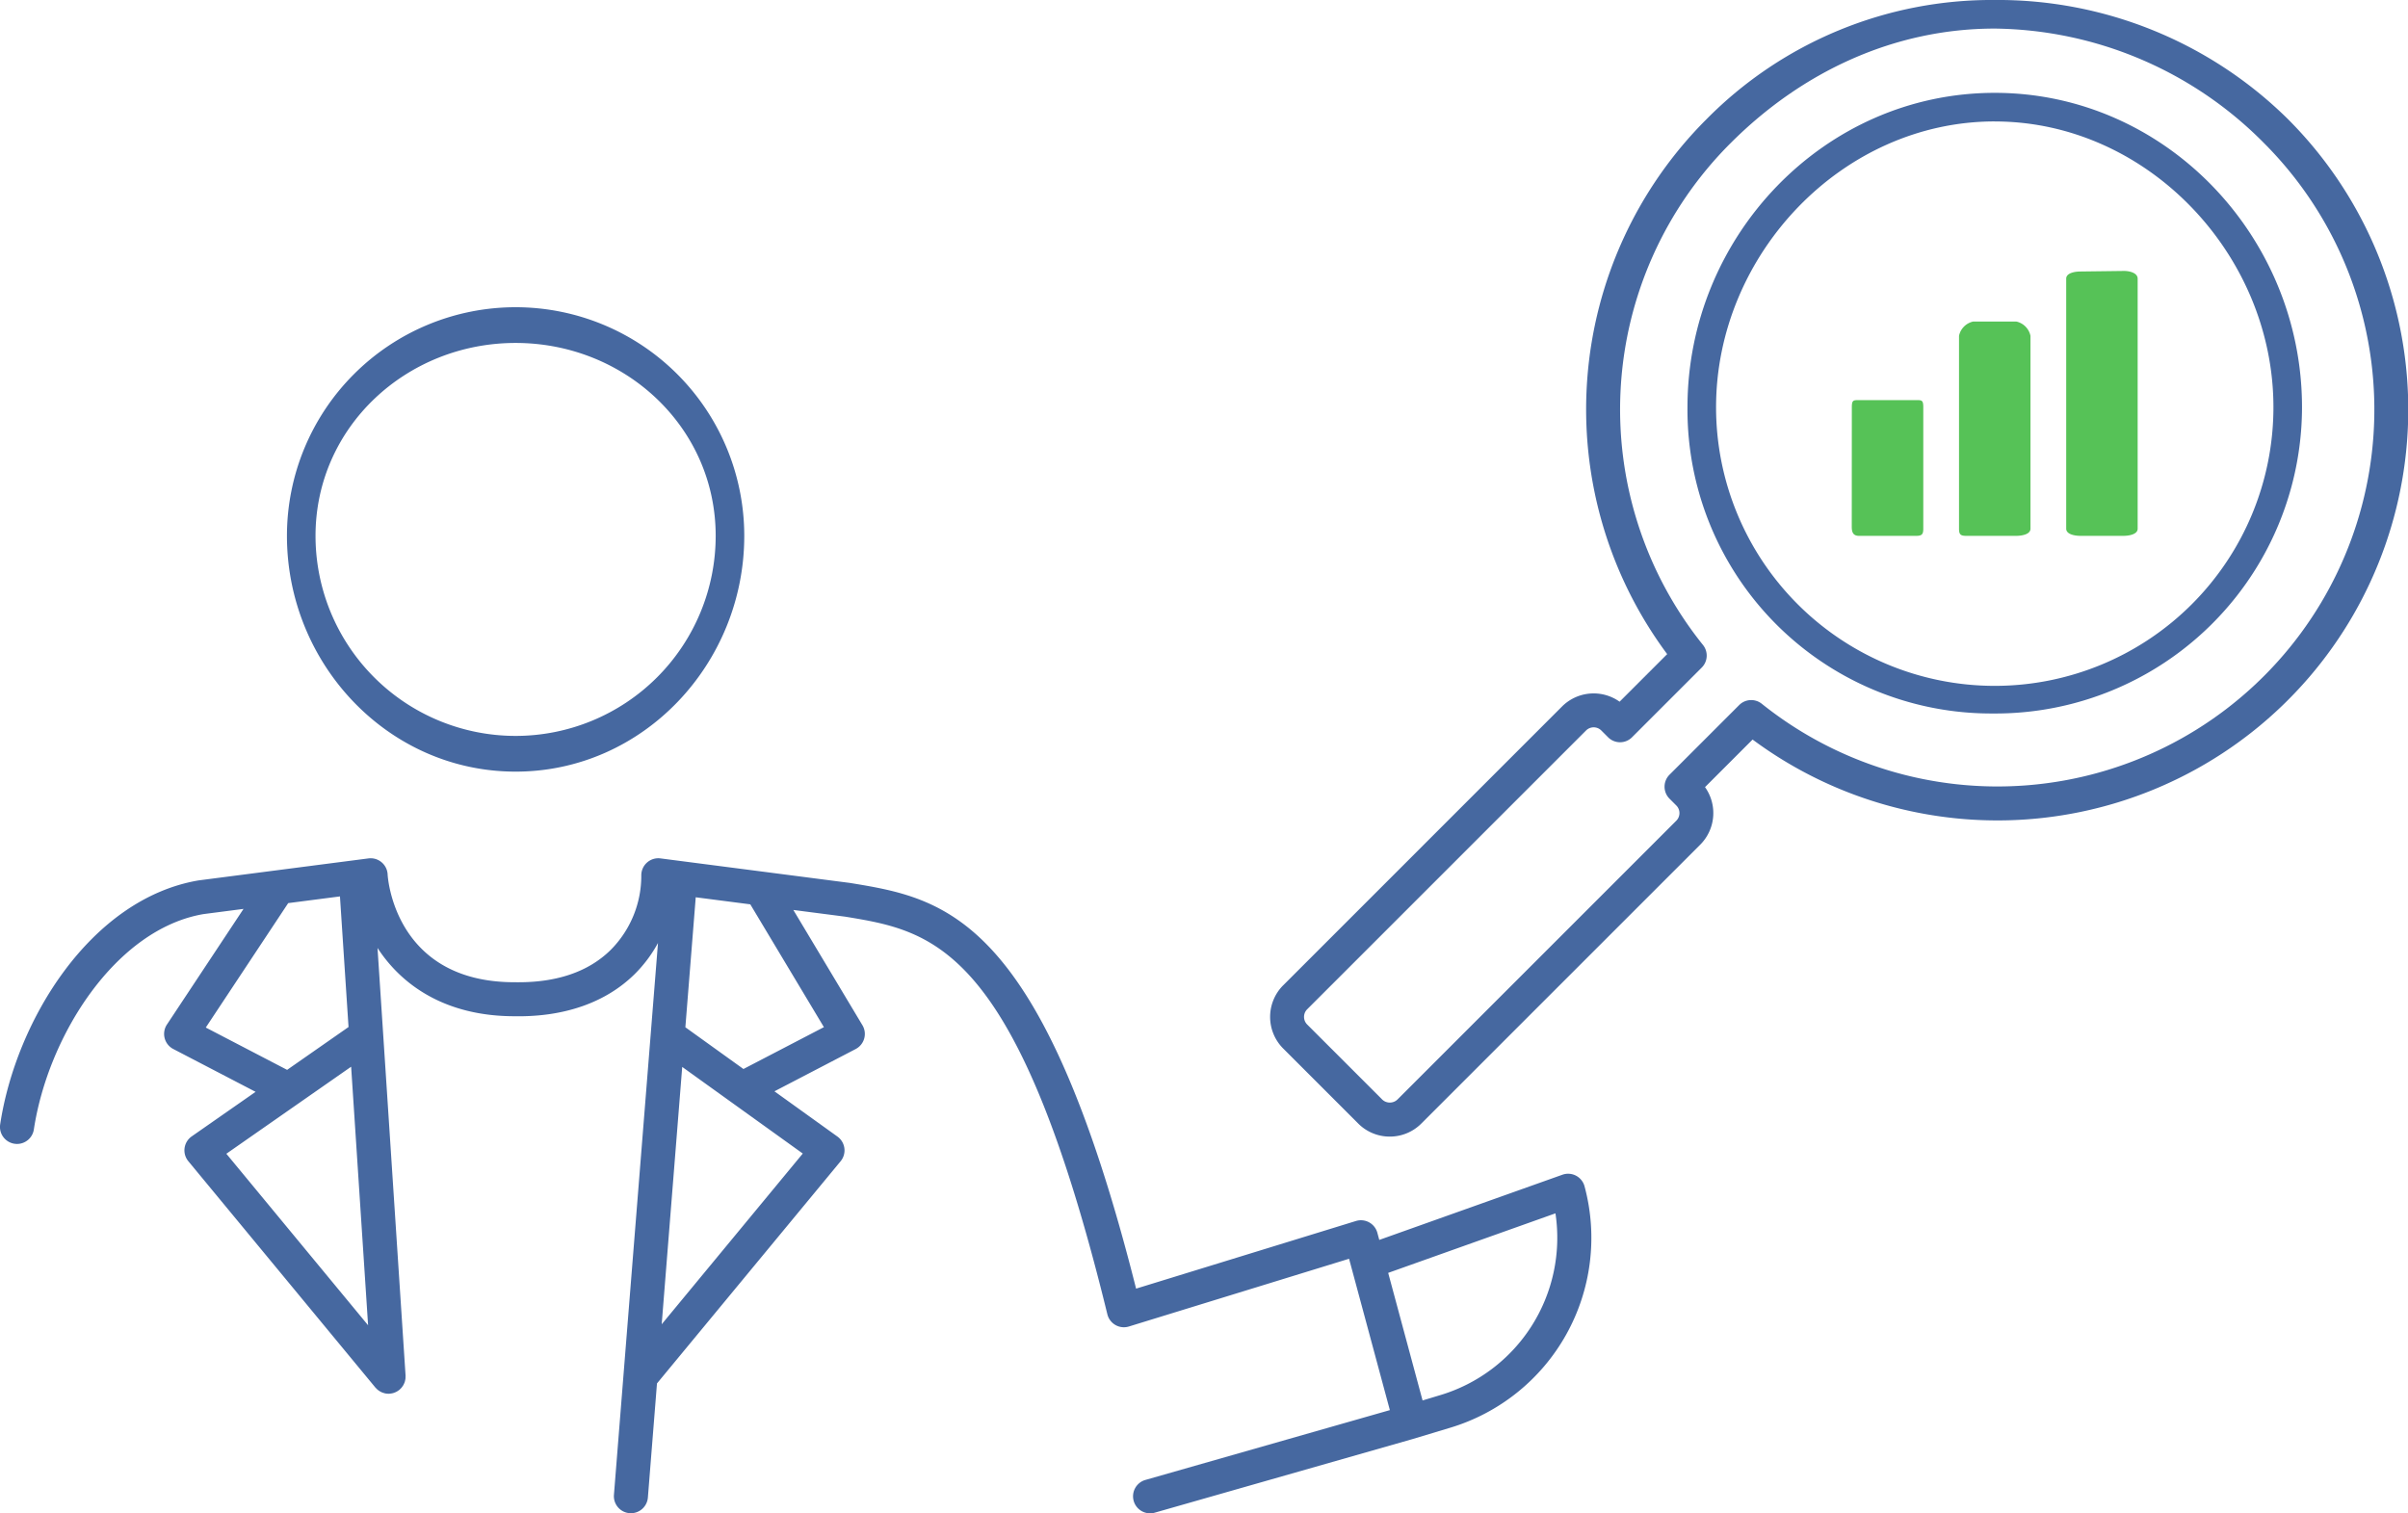 <svg height="211.795" width="336.99" xmlns="http://www.w3.org/2000/svg"><path d="M194.498 159.082a6.212 6.212 0 0 1-4.422-1.831l-10.5-10.5a6.261 6.261 0 0 1 0-8.844l39.025-39.025a6.263 6.263 0 0 1 8.055-.67l6.659-6.659a57.388 57.388 0 0 1 5.535-74.9 56.129 56.129 0 0 1 40.3-16.655 57.778 57.778 0 0 1 41.018 16.655 57.5 57.5 0 0 1-74.9 86.856l-6.658 6.659a6.256 6.256 0 0 1-.67 8.055l-39.025 39.025a6.21 6.21 0 0 1-4.417 1.834zm28.529-57.282a1.5 1.5 0 0 0-1.066.441l-39.026 39.021a1.511 1.511 0 0 0 0 2.132l10.5 10.5a1.544 1.544 0 0 0 2.131 0l39.025-39.025a1.506 1.506 0 0 0 0-2.132l-.949-.949a2.374 2.374 0 0 1 0-3.356l9.753-9.753a2.375 2.375 0 0 1 3.164-.173 52.754 52.754 0 0 0 70.262-78.495A53.785 53.785 0 0 0 279.159 4c-14.093 0-26.984 6.046-36.948 16.011a52.649 52.649 0 0 0-3.885 70.262 2.374 2.374 0 0 1-.174 3.163l-9.753 9.753a2.374 2.374 0 0 1-1.678.7 2.374 2.374 0 0 1-1.678-.7l-.948-.949a1.506 1.506 0 0 0-1.068-.44z" fill="#4668a0"/><path d="M278.921 99.862a42.511 42.511 0 0 1-42.764-42.867c0-23.887 19.112-44 43-44s43 20.113 43 44a42.912 42.912 0 0 1-43.236 42.867zm.236-82.867c-21.362 0-39 18.639-39 40a39 39 0 0 0 78 0c0-21.356-17.639-39.995-39-39.995z" fill="#4668a0"/><g fill="#56c257"><path d="M268.157 75h-8c-.793 0-1.011-.473-1.011-1.266L259.157 57c0-1 .207-1 1-1h8c.792 0 1 0 1 1v17c0 .793-.208 1-1 1zM282.157 75h-7c-.793 0-1-.207-1-1V47a2.588 2.588 0 0 1 2-2h6a2.59 2.59 0 0 1 2 2v27c0 .793-1.208 1-2 1zM297.157 75h-6c-.793 0-2-.207-2-1V39c0-.793 1.207-1 2-1l6.1-.077c.793 0 1.9.284 1.9 1.077v35c0 .793-1.208 1-2 1z"/></g><path d="M72.157 108c17.879 0 32-15.121 32-33a32 32 0 1 0-64 0c0 17.879 14.12 33 32 33zm0-60c15.252 0 28 11.748 28 27a28 28 0 0 1-56 0c0-15.252 12.748-27 28-27zM221.754 166.053a2.383 2.383 0 0 0-3.1-1.635l-25.629 9.124-.267-.99a2.382 2.382 0 0 0-3-1.657l-30.767 9.467c-13.185-52.37-26.793-54.606-40.038-56.783l-26.518-3.434a2.381 2.381 0 0 0-2.688 2.362 14.7 14.7 0 0 1-4.293 10.456c-3.151 3.1-7.67 4.609-13.413 4.513h-.042c-16.907 0-17.744-14.919-17.751-15.07a2.381 2.381 0 0 0-2.686-2.26l-23.771 3.078c-15.052 2.552-25.541 19.5-27.767 34.144a2.383 2.383 0 0 0 2 2.714 2.329 2.329 0 0 0 .361.027 2.384 2.384 0 0 0 2.353-2.024c2-13.179 11.473-28.064 23.761-30.149l5.581-.723-10.716 16.18a2.381 2.381 0 0 0 .886 3.429l11.519 5.995-8.94 6.236a2.383 2.383 0 0 0-.473 3.472l26.18 31.684c.023.028.053.047.077.074a2.452 2.452 0 0 0 .243.235c.048.039.1.077.146.112a2.258 2.258 0 0 0 .268.162c.052.027.1.057.156.08a2.23 2.23 0 0 0 .335.112c.042.011.081.028.124.037a2.353 2.353 0 0 0 .485.052h.006c.051 0 .1 0 .152-.005.033 0 .063-.012.1-.015a2.381 2.381 0 0 0 .288-.049c.055-.012.109-.025.162-.042a2.283 2.283 0 0 0 .256-.1c.053-.023.106-.045.157-.071a2.433 2.433 0 0 0 .225-.142c.049-.034.1-.064.146-.1a.392.392 0 0 0 .033-.023c.044-.036.077-.08.118-.119a2.3 2.3 0 0 0 .184-.186 2.154 2.154 0 0 0 .135-.187c.044-.064.089-.126.127-.194s.066-.139.1-.211.062-.14.086-.213a2.306 2.306 0 0 0 .054-.226c.016-.075.035-.148.044-.226a2.344 2.344 0 0 0 .009-.265c0-.055.01-.109.006-.165l-3.926-59.857c3.367 5.184 9.459 9.541 19.116 9.558H72.024c6.956.118 12.75-1.919 16.777-5.876a18.734 18.734 0 0 0 3.282-4.377l-4.829 60.48-1.336 16.761a2.383 2.383 0 0 0 2.185 2.565 2.5 2.5 0 0 0 .192.007 2.384 2.384 0 0 0 2.373-2.193l1.273-15.972 25.7-31.1a2.384 2.384 0 0 0-.446-3.453l-8.815-6.334 11.367-5.916a2.382 2.382 0 0 0 .944-3.338l-9.666-16.128 7.236.936c12.384 2.037 24.082 3.961 36.71 55.653a2.382 2.382 0 0 0 3.015 1.711l30.81-9.481 5.71 21.185-34.172 9.761a2.383 2.383 0 1 0 1.309 4.582l36.068-10.3 5.149-1.551a27.751 27.751 0 0 0 18.894-33.804zM28.799 143.817l11.534-17.414 7.243-.938 1.2 18.28-8.594 5.995zm20.341 5.484l2.373 36.188-19.836-24.006zm43.462 36.048l2.871-36.019 16.872 12.124zm22.7-41.586l-11.259 5.859-8.129-5.842 1.451-18.193 7.636.988zm86.189 51.523l-2.408.726-4.812-17.855 23.408-8.333a22.991 22.991 0 0 1-16.188 25.462z" fill="#4668a0"/></svg>